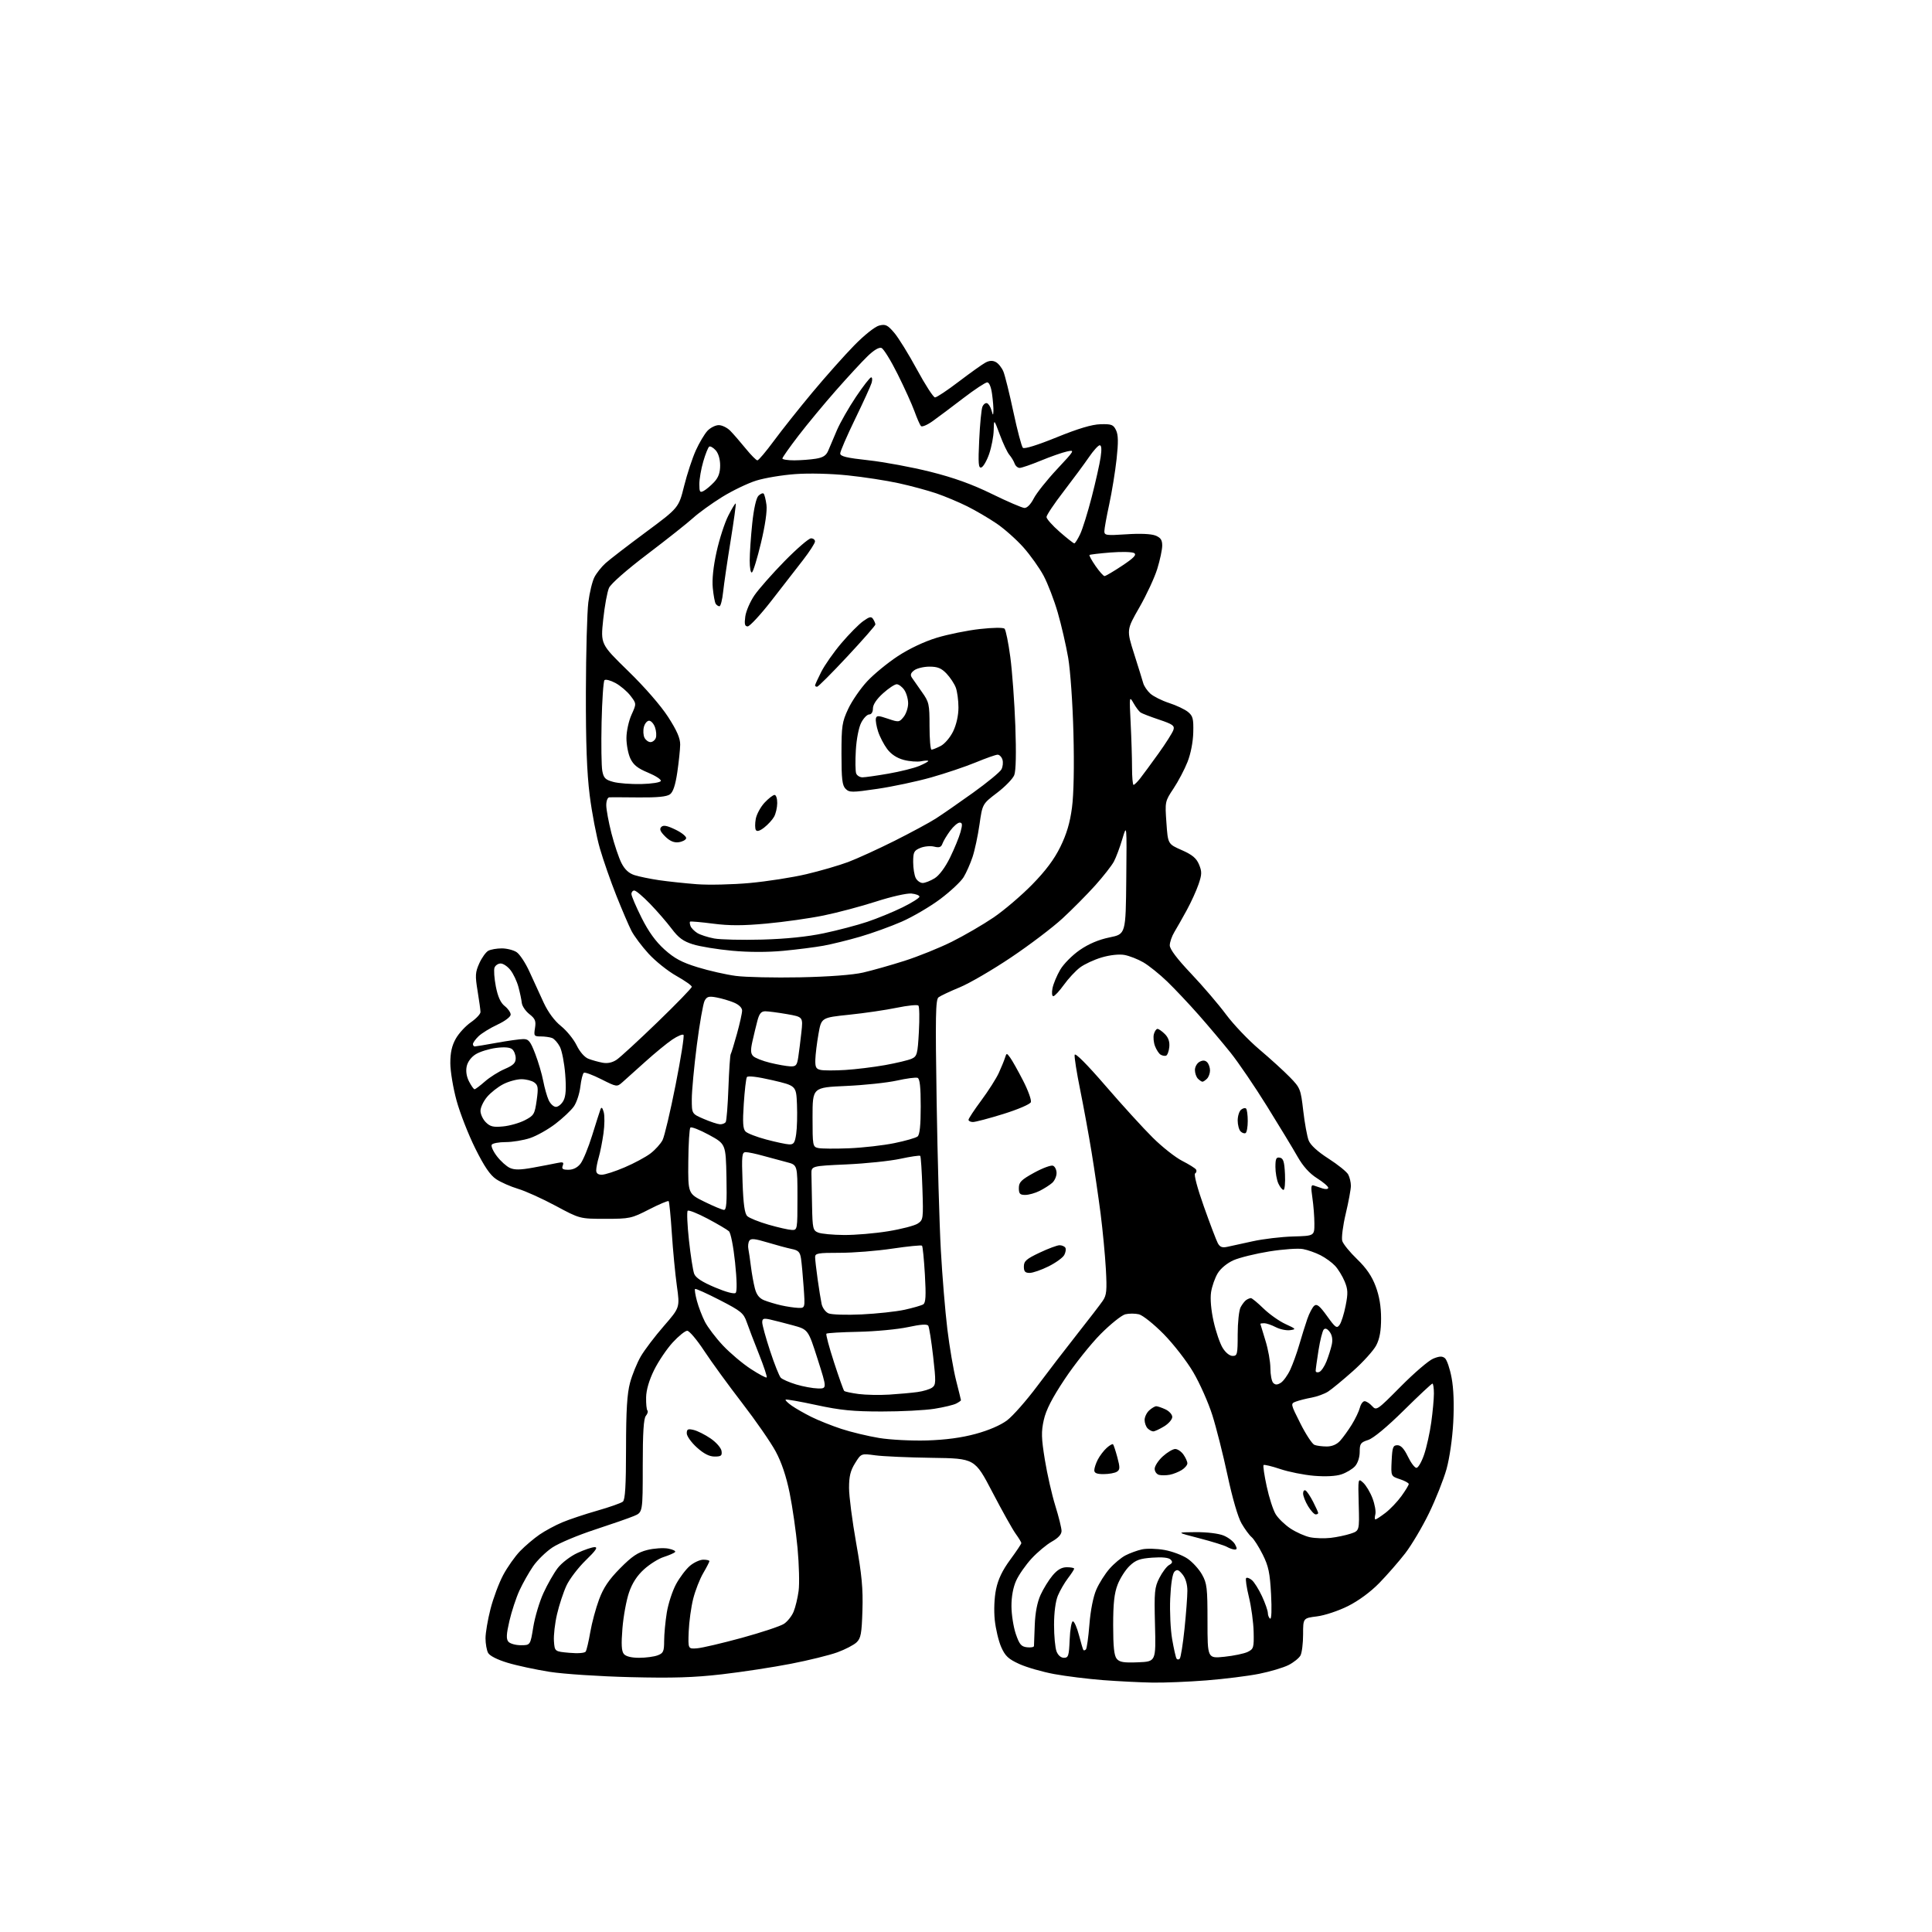 <?xml version="1.0" encoding="UTF-8" standalone="no"?>
<svg 
  version="1.1" 
  xmlns="http://www.w3.org/2000/svg" 
  xmlns:xlink="http://www.w3.org/1999/xlink" 
  xmlns:svg="http://www.w3.org/2000/svg"
  xmlns:rdf="http://www.w3.org/1999/02/22-rdf-syntax-ns#"
  xmlns:cc="http://creativecommons.org/ns#"
  xmlns:dc="http://purl.org/dc/elements/1.1/"
  viewBox="0 0 768 768"
  width="768"
  height="768"
>
<style>svg {background-color: white; }</style>"
<path stroke="none" fill="black" fill-rule="evenodd" d="M458.10,668.86C453.37,668.78 444.56,668.34 438.52,667.88C432.49,667.41 423.71,666.33 419.02,665.46C414.34,664.59 408.12,662.80 405.21,661.48C400.85,659.49 399.59,658.32 398.01,654.76C396.96,652.38 395.80,647.51 395.43,643.94C395.04,640.07 395.25,635.13 395.95,631.74C396.77,627.77 398.48,624.21 401.57,620.02C404.01,616.70 406.00,613.73 406.00,613.40C406.00,613.08 404.99,611.41 403.75,609.70C402.51,607.99 398.35,600.55 394.50,593.17C387.50,579.75 387.50,579.75 370.50,579.51C361.15,579.38 350.98,578.93 347.91,578.51C342.32,577.75 342.32,577.75 339.91,581.63C338.06,584.60 337.50,586.89 337.51,591.50C337.51,594.80 338.79,604.65 340.34,613.39C342.58,625.97 343.10,631.54 342.83,640.12C342.55,649.38 342.21,651.23 340.50,652.86C339.40,653.91 335.97,655.69 332.87,656.82C329.78,657.95 321.45,660.01 314.37,661.38C307.29,662.76 294.98,664.64 287.00,665.56C275.81,666.85 267.48,667.11 250.50,666.69C238.31,666.39 224.04,665.45 218.50,664.58C213.00,663.71 205.47,662.10 201.77,660.98C197.66,659.74 194.65,658.21 194.02,657.04C193.46,655.99 193.00,653.37 193.00,651.23C193.00,649.08 193.89,643.84 194.98,639.60C196.06,635.35 198.33,629.28 200.02,626.11C201.71,622.94 204.74,618.65 206.75,616.58C208.76,614.51 212.23,611.57 214.45,610.04C216.68,608.51 220.75,606.31 223.50,605.16C226.25,604.00 232.51,601.91 237.42,600.51C242.32,599.11 246.90,597.50 247.59,596.93C248.52,596.16 248.85,590.65 248.86,575.69C248.88,560.55 249.28,554.04 250.45,549.66C251.32,546.45 253.25,541.72 254.74,539.16C256.24,536.60 260.34,531.19 263.87,527.14C270.27,519.77 270.27,519.77 269.06,511.14C268.40,506.39 267.50,496.97 267.06,490.21C266.62,483.46 266.05,477.72 265.80,477.47C265.55,477.22 262.06,478.69 258.04,480.75C251.02,484.35 250.35,484.50 240.62,484.50C230.50,484.50 230.50,484.50 220.86,479.32C215.55,476.47 208.83,473.43 205.91,472.57C203.00,471.70 199.10,469.98 197.25,468.75C194.83,467.13 192.51,463.72 188.92,456.50C186.19,451.00 182.84,442.45 181.49,437.50C180.13,432.55 179.02,425.86 179.01,422.64C179.00,418.45 179.62,415.66 181.18,412.90C182.37,410.77 185.07,407.84 187.18,406.38C189.28,404.92 191.00,403.09 191.00,402.31C191.00,401.52 190.48,397.76 189.85,393.93C188.84,387.79 188.92,386.51 190.53,382.93C191.54,380.70 193.15,378.46 194.11,377.94C195.08,377.42 197.49,377.00 199.47,377.00C201.45,377.00 204.10,377.67 205.35,378.49C206.60,379.31 208.90,382.80 210.46,386.24C212.02,389.68 214.56,395.23 216.11,398.56C217.90,402.40 220.43,405.82 223.03,407.90C225.28,409.71 228.07,413.15 229.23,415.55C230.51,418.16 232.38,420.30 233.93,420.89C235.34,421.43 237.85,422.13 239.50,422.44C241.49,422.82 243.38,422.42 245.12,421.26C246.56,420.29 253.87,413.57 261.37,406.32C268.87,399.07 275.00,392.75 275.00,392.26C275.00,391.77 272.24,389.83 268.88,387.94C265.51,386.05 260.54,382.08 257.83,379.12C255.12,376.16 252.04,372.04 250.99,369.98C249.93,367.91 247.24,361.62 245.00,356.00C242.76,350.37 239.81,341.94 238.46,337.26C237.10,332.57 235.28,323.06 234.41,316.12C233.28,307.11 232.85,295.35 232.90,275.00C232.94,259.32 233.38,243.32 233.87,239.42C234.36,235.53 235.46,231.03 236.30,229.42C237.13,227.82 239.10,225.34 240.66,223.92C242.22,222.50 249.42,216.95 256.65,211.60C269.79,201.86 269.79,201.86 271.95,193.18C273.14,188.41 275.24,182.03 276.62,179.00C277.99,175.98 280.07,172.49 281.23,171.25C282.40,170.01 284.42,169.00 285.72,169.00C287.02,169.00 289.09,170.01 290.30,171.25C291.52,172.49 294.26,175.64 296.38,178.25C298.50,180.86 300.62,183.00 301.08,183.00C301.54,183.00 304.49,179.51 307.63,175.25C310.77,170.99 317.65,162.33 322.92,156.01C328.19,149.69 335.67,141.28 339.54,137.33C343.60,133.18 347.81,129.84 349.48,129.41C352.00,128.78 352.80,129.16 355.44,132.24C357.13,134.20 361.20,140.79 364.50,146.88C367.80,152.97 371.03,157.97 371.68,157.98C372.34,157.99 376.61,155.15 381.18,151.66C385.76,148.18 390.51,144.79 391.75,144.13C393.30,143.30 394.58,143.24 395.86,143.93C396.89,144.47 398.24,146.18 398.87,147.71C399.50,149.25 401.29,156.48 402.85,163.80C404.41,171.11 406.10,177.50 406.61,178.01C407.17,178.57 412.43,176.94 420.01,173.85C428.63,170.35 434.04,168.73 437.46,168.64C441.84,168.52 442.57,168.80 443.64,171.00C444.54,172.87 444.59,175.78 443.86,182.50C443.32,187.45 442.00,195.53 440.94,200.45C439.87,205.38 439.00,210.21 439.00,211.19C439.00,212.82 439.80,212.92 447.75,212.39C453.10,212.02 457.57,212.21 459.25,212.87C461.38,213.71 462.00,214.61 462.00,216.87C462.00,218.48 461.11,222.65 460.03,226.14C458.95,229.64 455.75,236.52 452.93,241.44C447.80,250.38 447.80,250.38 450.84,259.94C452.51,265.20 454.14,270.44 454.46,271.59C454.78,272.74 456.04,274.60 457.27,275.72C458.50,276.83 461.85,278.51 464.73,279.45C467.61,280.38 470.98,281.98 472.23,282.99C474.19,284.59 474.48,285.69 474.34,291.17C474.25,294.95 473.33,299.67 472.05,302.89C470.88,305.86 468.38,310.61 466.49,313.45C463.10,318.56 463.07,318.68 463.67,327.06C464.26,335.51 464.26,335.51 469.76,337.93C473.96,339.79 475.58,341.13 476.63,343.65C477.81,346.48 477.79,347.56 476.45,351.49C475.60,354.00 473.49,358.63 471.77,361.78C470.05,364.93 467.83,368.85 466.83,370.50C465.83,372.15 465.01,374.53 465.00,375.79C465.00,377.31 467.90,381.15 473.51,387.07C478.19,392.01 484.43,399.30 487.38,403.28C490.33,407.25 496.28,413.50 500.62,417.17C504.95,420.83 510.42,425.81 512.76,428.22C516.87,432.44 517.06,432.93 518.06,441.55C518.63,446.47 519.60,451.79 520.22,453.36C520.94,455.20 523.77,457.79 528.11,460.57C531.83,462.96 535.36,465.80 535.94,466.89C536.52,467.98 537.00,469.99 537.00,471.36C537.00,472.72 536.08,477.73 534.95,482.47C533.82,487.22 533.20,492.10 533.57,493.30C533.93,494.51 536.59,497.77 539.47,500.54C543.15,504.09 545.34,507.29 546.85,511.33C548.30,515.20 549.00,519.36 549.00,524.08C549.00,529.03 548.44,532.16 547.08,534.79C546.02,536.83 541.86,541.44 537.83,545.02C533.80,548.61 529.33,552.29 527.90,553.20C526.46,554.11 523.54,555.18 521.40,555.57C519.25,555.96 516.48,556.66 515.23,557.12C512.96,557.97 512.96,557.97 516.93,565.86C519.11,570.20 521.63,574.03 522.53,574.37C523.43,574.72 525.62,575.00 527.41,575.00C529.50,575.00 531.38,574.20 532.70,572.75C533.83,571.51 535.92,568.62 537.34,566.33C538.76,564.04 540.21,561.00 540.57,559.58C540.93,558.16 541.77,557.00 542.45,557.00C543.13,557.00 544.48,557.87 545.44,558.94C547.15,560.82 547.43,560.63 556.85,551.12C562.16,545.76 567.96,540.78 569.75,540.07C572.22,539.07 573.34,539.03 574.39,539.91C575.16,540.55 576.35,544.04 577.03,547.68C577.84,551.94 578.07,558.26 577.69,565.40C577.35,571.84 576.22,579.65 575.01,584.00C573.85,588.12 570.73,596.00 568.06,601.50C565.39,607.00 561.12,614.20 558.57,617.50C556.01,620.80 551.39,626.09 548.30,629.26C544.83,632.82 540.05,636.33 535.85,638.44C532.05,640.34 526.58,642.16 523.51,642.54C518.00,643.23 518.00,643.23 518.00,649.68C518.00,653.23 517.53,657.00 516.97,658.06C516.40,659.12 514.26,660.84 512.22,661.88C510.17,662.92 504.90,664.49 500.50,665.37C496.10,666.25 486.70,667.42 479.60,667.98C472.51,668.54 462.84,668.94 458.10,668.86zM452.41,660.79C459.50,660.50 459.50,660.50 459.13,645.94C458.79,632.68 458.95,631.02 460.87,627.25C462.04,624.97 463.78,622.66 464.74,622.12C466.09,621.36 466.23,620.85 465.32,619.94C464.57,619.17 461.98,618.91 458.07,619.19C453.09,619.55 451.46,620.14 449.02,622.48C447.38,624.05 445.24,627.40 444.27,629.92C442.94,633.35 442.50,637.40 442.50,646.10C442.50,654.59 442.88,658.15 443.91,659.39C445.03,660.75 446.72,661.02 452.41,660.79zM468.97,659.34C469.38,658.88 470.23,653.55 470.86,647.50C471.49,641.45 472.00,634.64 472.00,632.36C472.00,629.76 471.28,627.35 470.07,625.86C468.52,623.96 467.89,623.75 466.87,624.75C466.08,625.53 465.43,629.62 465.18,635.43C464.95,640.61 465.30,647.90 465.95,651.62C466.60,655.35 467.37,658.80 467.68,659.29C467.98,659.77 468.56,659.80 468.97,659.34zM254.06,659.00C256.70,659.00 260.02,658.56 261.43,658.02C263.69,657.17 264.00,656.48 264.01,652.27C264.01,649.65 264.49,644.59 265.06,641.03C265.64,637.47 267.31,632.37 268.76,629.70C270.22,627.02 272.70,623.75 274.28,622.42C275.86,621.09 278.24,620.00 279.58,620.00C280.91,620.00 282.00,620.26 282.00,620.57C282.00,620.89 280.89,623.04 279.54,625.35C278.18,627.66 276.39,632.24 275.56,635.52C274.73,638.81 273.93,644.65 273.77,648.50C273.50,655.50 273.50,655.50 277.09,655.23C279.07,655.08 287.07,653.20 294.88,651.07C302.68,648.93 310.22,646.43 311.62,645.51C313.02,644.60 314.75,642.42 315.47,640.67C316.19,638.93 317.09,635.21 317.46,632.41C317.84,629.62 317.64,621.97 317.04,615.41C316.43,608.86 315.02,599.00 313.90,593.50C312.55,586.86 310.68,581.30 308.33,576.95C306.39,573.35 300.38,564.68 294.99,557.69C289.60,550.70 282.82,541.38 279.93,536.99C277.04,532.59 274.00,529.00 273.18,529.00C272.36,529.00 269.75,531.10 267.39,533.67C265.04,536.24 261.72,541.16 260.02,544.61C258.02,548.66 256.90,552.52 256.84,555.48C256.79,558.01 257.02,560.36 257.36,560.70C257.70,561.04 257.42,561.99 256.74,562.82C255.85,563.89 255.50,569.54 255.50,582.74C255.50,601.17 255.50,601.17 252.02,602.63C250.11,603.44 243.09,605.88 236.41,608.07C229.74,610.25 222.18,613.43 219.61,615.13C217.04,616.84 213.57,620.22 211.90,622.65C210.23,625.08 207.79,629.41 206.47,632.28C205.16,635.15 203.37,640.58 202.50,644.34C201.28,649.60 201.18,651.52 202.08,652.59C202.72,653.37 204.95,654.00 207.03,654.00C210.82,654.00 210.82,654.00 211.99,646.75C212.64,642.76 214.45,636.69 216.03,633.26C217.60,629.82 220.15,625.36 221.68,623.35C223.24,621.31 226.70,618.65 229.49,617.35C232.24,616.07 235.35,615.02 236.38,615.01C237.78,615.00 236.85,616.37 232.84,620.25C229.86,623.14 226.41,627.66 225.18,630.29C223.96,632.92 222.27,638.04 221.43,641.67C220.58,645.29 220.03,650.11 220.20,652.38C220.50,656.50 220.50,656.50 226.33,657.02C229.78,657.33 232.44,657.12 232.83,656.52C233.19,655.96 234.01,652.49 234.64,648.81C235.27,645.13 236.85,639.28 238.14,635.81C239.90,631.10 242.02,627.96 246.50,623.42C251.22,618.65 253.53,617.09 257.32,616.14C259.97,615.48 263.72,615.23 265.65,615.59C267.57,615.95 268.78,616.59 268.32,617.00C267.87,617.42 265.84,618.29 263.82,618.94C261.79,619.58 258.29,621.77 256.04,623.81C253.26,626.32 251.34,629.26 250.05,633.02C249.00,636.06 247.82,642.47 247.43,647.26C246.91,653.67 247.06,656.37 247.99,657.48C248.79,658.45 250.98,659.00 254.06,659.00zM422.93,659.00C424.70,659.00 424.94,658.21 425.21,651.75C425.37,647.76 425.95,644.50 426.49,644.50C427.04,644.50 428.12,646.98 428.91,650.00C429.69,653.02 430.48,655.69 430.67,655.92C430.85,656.15 431.30,656.03 431.67,655.67C432.03,655.30 432.66,650.84 433.06,645.75C433.50,640.14 434.58,634.69 435.80,631.90C436.90,629.37 439.26,625.63 441.05,623.60C442.84,621.56 445.69,619.17 447.40,618.29C449.10,617.41 452.04,616.33 453.92,615.91C455.81,615.48 459.86,615.59 462.92,616.14C465.99,616.69 470.11,618.24 472.07,619.59C474.04,620.93 476.63,623.77 477.82,625.90C479.79,629.39 480.00,631.23 480.00,644.52C480.00,659.28 480.00,659.28 486.72,658.59C490.41,658.21 494.58,657.34 495.97,656.66C498.33,655.51 498.49,654.98 498.34,648.65C498.25,644.92 497.41,638.73 496.47,634.89C495.53,631.05 495.03,627.64 495.36,627.31C495.68,626.98 496.71,627.34 497.63,628.11C498.56,628.87 500.37,631.75 501.65,634.50C502.93,637.25 503.98,640.26 503.99,641.19C504.00,642.12 504.41,643.13 504.91,643.44C505.44,643.77 505.59,639.77 505.27,633.75C504.81,625.22 504.26,622.57 501.94,617.94C500.41,614.88 498.43,611.77 497.52,611.02C496.62,610.27 494.82,607.82 493.53,605.58C492.11,603.14 489.88,595.47 487.97,586.50C486.21,578.25 483.48,567.45 481.91,562.50C480.34,557.55 476.94,549.90 474.36,545.51C471.78,541.11 466.48,534.28 462.58,530.32C458.69,526.37 454.26,522.83 452.75,522.46C451.24,522.09 448.80,522.09 447.32,522.45C445.85,522.82 441.44,526.36 437.51,530.31C433.59,534.27 427.18,542.30 423.28,548.17C418.23,555.75 415.82,560.46 414.93,564.43C413.87,569.15 413.94,571.62 415.35,580.30C416.27,585.96 418.14,594.17 419.50,598.54C420.86,602.92 421.98,607.43 421.98,608.57C421.99,609.93 420.69,611.37 418.14,612.80C416.02,613.99 412.39,617.03 410.07,619.54C407.75,622.06 404.99,626.01 403.95,628.31C402.74,630.97 402.05,634.70 402.07,638.50C402.08,641.80 402.86,646.75 403.79,649.50C405.23,653.70 405.94,654.55 408.25,654.82C409.76,654.99 411.01,654.77 411.02,654.32C411.04,653.87 411.17,650.12 411.33,646.00C411.51,641.09 412.31,636.95 413.64,634.00C414.77,631.52 416.92,628.04 418.43,626.25C420.37,623.96 422.03,623.00 424.09,623.00C425.69,623.00 427.00,623.26 427.00,623.57C427.00,623.88 425.89,625.59 424.53,627.37C423.17,629.15 421.37,632.26 420.53,634.27C419.59,636.52 419.00,641.01 419.00,645.90C419.00,650.28 419.44,655.02 419.98,656.43C420.57,658.00 421.73,659.00 422.93,659.00zM490.79,615.97C490.08,615.95 488.70,615.47 487.72,614.90C486.73,614.33 481.78,612.79 476.72,611.48C467.50,609.10 467.50,609.10 475.28,609.05C479.84,609.02 484.47,609.59 486.45,610.42C488.31,611.19 490.34,612.77 490.95,613.92C491.82,615.53 491.78,615.99 490.79,615.97zM528.95,611.33C531.40,611.05 534.97,610.30 536.90,609.66C540.40,608.50 540.40,608.50 540.11,598.02C539.83,587.53 539.83,587.53 541.88,589.39C543.01,590.41 544.68,593.20 545.59,595.59C546.50,597.98 547.01,600.85 546.72,601.97C546.43,603.09 546.44,604.00 546.75,604.00C547.06,604.00 548.85,602.83 550.72,601.40C552.60,599.97 555.46,596.97 557.07,594.75C558.68,592.52 560.00,590.35 560.00,589.93C560.00,589.50 558.40,588.63 556.45,587.99C552.91,586.81 552.91,586.81 553.20,580.66C553.46,575.27 553.75,574.50 555.50,574.50C556.88,574.50 558.16,575.89 559.66,579.00C560.85,581.48 562.38,583.50 563.06,583.50C563.75,583.50 565.12,581.12 566.11,578.21C567.10,575.30 568.38,569.53 568.95,565.39C569.53,561.25 570.00,556.09 570.00,553.93C570.00,551.77 569.73,550.00 569.41,550.00C569.08,550.00 563.95,554.80 558.02,560.66C551.36,567.24 545.94,571.74 543.86,572.41C540.86,573.38 540.50,573.89 540.50,577.14C540.50,579.30 539.74,581.63 538.63,582.86C537.60,583.99 535.16,585.45 533.21,586.09C530.99,586.83 526.93,587.03 522.34,586.65C518.31,586.31 512.26,585.10 508.89,583.96C505.52,582.83 502.55,582.12 502.28,582.38C502.02,582.65 502.58,586.48 503.54,590.89C504.49,595.31 506.09,600.27 507.10,601.92C508.10,603.57 510.76,606.14 513.01,607.63C515.26,609.11 518.76,610.67 520.80,611.09C522.83,611.50 526.50,611.61 528.95,611.33zM522.99,602.00C522.43,602.00 521.08,600.54 519.99,598.75C518.90,596.96 518.01,594.69 518.00,593.69C518.00,592.70 518.46,592.16 519.01,592.51C519.57,592.85 520.92,594.89 522.01,597.03C523.11,599.17 524.00,601.16 524.00,601.46C524.00,601.76 523.54,602.00 522.99,602.00zM465.00,586.24C463.62,586.50 461.71,586.52 460.75,586.29C459.79,586.05 459.00,584.96 459.00,583.87C459.00,582.78 460.45,580.56 462.22,578.94C464.00,577.32 466.22,576.00 467.17,576.00C468.11,576.00 469.59,577.00 470.44,578.22C471.30,579.44 472.00,581.01 472.00,581.70C472.00,582.39 470.99,583.59 469.75,584.36C468.51,585.13 466.38,585.98 465.00,586.24zM438.75,585.98C436.02,586.00 435.00,585.58 435.00,584.45C435.00,583.60 435.63,581.68 436.40,580.20C437.17,578.71 438.74,576.64 439.90,575.59C441.06,574.54 442.21,573.88 442.45,574.12C442.69,574.36 443.46,576.70 444.17,579.33C445.26,583.41 445.23,584.24 443.97,585.04C443.16,585.55 440.81,585.98 438.75,585.98zM284.07,579.00C281.95,579.00 279.77,577.88 277.00,575.38C274.80,573.39 273.00,570.87 273.00,569.78C273.00,568.11 273.45,567.89 275.75,568.43C277.26,568.79 280.30,570.32 282.50,571.83C284.72,573.36 286.64,575.56 286.82,576.79C287.09,578.66 286.67,579.00 284.07,579.00zM368.50,572.60C375.89,572.37 382.24,571.52 387.85,569.99C393.05,568.58 397.77,566.54 400.35,564.59C402.63,562.86 408.03,556.74 412.33,550.98C416.64,545.21 423.84,535.84 428.33,530.15C432.83,524.46 437.32,518.61 438.32,517.15C439.90,514.87 440.07,513.12 439.60,504.48C439.29,498.97 438.35,489.07 437.51,482.48C436.66,475.89 435.05,464.88 433.92,458.00C432.80,451.12 430.75,439.96 429.38,433.18C428.00,426.41 427.02,420.17 427.19,419.32C427.38,418.36 432.08,423.07 439.47,431.63C446.05,439.26 454.50,448.54 458.26,452.25C462.01,455.97 467.28,460.12 469.97,461.48C472.66,462.85 475.12,464.39 475.45,464.91C475.77,465.43 475.60,466.13 475.07,466.46C474.51,466.80 475.96,472.30 478.55,479.59C481.00,486.49 483.49,493.05 484.09,494.17C484.92,495.72 485.83,496.07 487.84,495.64C489.30,495.33 493.88,494.33 498.00,493.42C502.12,492.51 509.32,491.65 514.00,491.52C522.50,491.28 522.50,491.28 522.49,486.39C522.49,483.70 522.13,479.08 521.69,476.12C521.06,471.88 521.17,470.85 522.20,471.24C522.91,471.51 524.51,472.04 525.75,472.43C527.03,472.83 528.00,472.71 528.00,472.16C528.00,471.62 525.99,469.91 523.53,468.36C520.52,466.45 517.99,463.64 515.78,459.76C513.98,456.58 508.52,447.58 503.65,439.74C498.79,431.91 492.28,422.35 489.20,418.50C486.12,414.65 480.42,407.90 476.55,403.50C472.67,399.10 467.02,393.11 464.00,390.19C460.98,387.27 456.70,383.83 454.50,382.55C452.30,381.27 448.90,379.95 446.95,379.60C444.83,379.23 441.22,379.63 437.95,380.59C434.95,381.47 431.06,383.28 429.31,384.60C427.55,385.93 424.66,389.04 422.89,391.51C421.11,393.98 419.23,396.00 418.71,396.00C418.17,396.00 418.03,394.62 418.39,392.82C418.74,391.07 420.12,387.76 421.46,385.47C422.80,383.18 426.30,379.66 429.24,377.64C432.78,375.20 436.75,373.52 441.04,372.64C447.50,371.33 447.50,371.33 447.71,349.41C447.93,327.50 447.93,327.50 446.15,333.50C445.18,336.80 443.66,340.84 442.79,342.48C441.92,344.11 438.57,348.39 435.35,351.98C432.13,355.56 426.31,361.44 422.41,365.04C418.52,368.64 409.29,375.64 401.91,380.59C394.54,385.54 385.35,390.90 381.50,392.48C377.65,394.07 373.87,395.85 373.09,396.44C371.91,397.33 371.79,403.82 372.33,438.00C372.68,460.27 373.43,486.82 374.00,497.00C374.56,507.18 375.73,521.30 376.59,528.39C377.45,535.48 379.02,544.66 380.08,548.80C381.13,552.93 382.00,556.46 382.00,556.62C382.00,556.79 381.17,557.38 380.14,557.92C379.12,558.47 375.21,559.41 371.44,560.01C367.68,560.61 358.24,561.10 350.48,561.09C339.11,561.09 334.06,560.59 324.53,558.53C318.02,557.12 312.51,556.15 312.29,556.38C312.07,556.60 313.15,557.67 314.69,558.76C316.24,559.85 319.75,561.86 322.50,563.23C325.25,564.60 330.63,566.75 334.46,568.01C338.29,569.27 345.04,570.89 349.46,571.62C353.93,572.35 362.39,572.78 368.50,572.60zM458.45,569.00C457.87,569.00 456.86,568.46 456.20,567.80C455.54,567.14 455.00,565.63 455.00,564.45C455.00,563.28 455.82,561.57 456.83,560.65C457.83,559.74 459.09,559.00 459.63,559.00C460.16,559.00 461.81,559.56 463.29,560.25C464.77,560.94 465.99,562.29 465.99,563.26C466.00,564.24 464.54,565.92 462.75,567.01C460.96,568.10 459.03,568.99 458.45,569.00zM353.50,554.38C357.35,554.14 362.39,553.68 364.70,553.36C367.02,553.05 369.65,552.24 370.56,551.58C372.06,550.49 372.09,549.34 370.94,539.22C370.24,533.09 369.37,527.60 369.01,527.01C368.56,526.28 366.04,526.45 360.93,527.55C356.84,528.43 347.99,529.27 341.26,529.41C334.52,529.54 328.79,529.88 328.51,530.16C328.23,530.43 329.59,535.55 331.53,541.52C333.47,547.50 335.29,552.63 335.59,552.92C335.88,553.21 338.46,553.76 341.31,554.14C344.17,554.51 349.65,554.62 353.50,554.38zM325.13,551.93C328.76,552.00 328.76,552.00 325.01,540.25C321.26,528.50 321.26,528.50 315.15,526.83C311.79,525.92 307.68,524.87 306.02,524.50C303.52,523.96 303.00,524.16 303.00,525.67C303.00,526.67 304.40,531.77 306.12,537.00C307.83,542.22 309.75,547.03 310.37,547.67C310.99,548.31 313.75,549.52 316.50,550.35C319.25,551.18 323.13,551.89 325.13,551.93zM509.13,549.69C510.16,549.04 511.85,546.71 512.88,544.51C513.91,542.30 515.54,537.80 516.49,534.50C517.45,531.20 518.87,526.62 519.67,524.33C520.46,522.03 521.71,519.66 522.44,519.05C523.48,518.19 524.59,519.08 527.52,523.15C530.86,527.81 531.39,528.18 532.50,526.66C533.19,525.73 534.27,522.30 534.91,519.04C535.90,514.04 535.83,512.53 534.49,509.32C533.62,507.24 531.91,504.46 530.70,503.17C529.49,501.87 526.90,499.99 524.95,498.99C523.00,497.99 519.85,496.87 517.95,496.52C516.04,496.16 510.02,496.59 504.57,497.46C499.12,498.34 492.72,499.92 490.35,500.96C487.81,502.09 485.24,504.20 484.06,506.15C482.96,507.96 481.77,511.35 481.42,513.68C481.03,516.27 481.42,520.78 482.41,525.22C483.30,529.24 484.92,533.98 486.00,535.76C487.17,537.69 488.79,539.00 489.99,539.00C491.85,539.00 492.00,538.35 492.00,530.43C492.00,525.72 492.52,520.89 493.15,519.68C493.78,518.48 494.79,517.17 495.40,516.77C496.00,516.36 496.84,516.02 497.25,516.02C497.66,516.01 499.91,517.86 502.25,520.14C504.59,522.41 508.52,525.20 511.00,526.33C515.23,528.27 515.34,528.41 512.82,528.76C511.34,528.96 508.78,528.42 507.12,527.56C505.46,526.70 503.40,526.00 502.55,526.00C501.70,526.00 501.01,526.11 501.01,526.25C501.02,526.39 501.92,529.35 503.01,532.84C504.11,536.33 505.00,541.30 505.00,543.89C505.00,546.48 505.51,549.11 506.13,549.73C506.97,550.57 507.74,550.55 509.13,549.69zM304.77,547.56C305.02,547.31 303.64,543.15 301.71,538.31C299.78,533.46 297.58,527.72 296.83,525.55C295.58,521.97 294.57,521.15 286.08,516.78C280.92,514.13 276.52,512.15 276.29,512.38C276.06,512.61 276.40,514.75 277.04,517.14C277.68,519.53 279.11,523.26 280.21,525.42C281.32,527.58 284.53,531.82 287.36,534.83C290.19,537.84 295.16,542.04 298.41,544.16C301.66,546.28 304.53,547.81 304.77,547.56zM524.42,545.39C525.20,545.09 526.50,543.19 527.30,541.17C528.10,539.15 529.05,536.14 529.41,534.48C529.83,532.51 529.55,530.78 528.60,529.48C527.64,528.19 526.81,527.85 526.21,528.50C525.70,529.05 524.77,532.74 524.14,536.69C523.51,540.65 523.00,544.35 523.00,544.91C523.00,545.48 523.64,545.69 524.42,545.39zM342.50,522.50C348.55,522.21 356.24,521.38 359.59,520.65C362.94,519.91 366.27,518.95 366.99,518.51C367.99,517.89 368.15,515.20 367.66,506.70C367.31,500.65 366.80,495.46 366.51,495.18C366.23,494.90 360.94,495.42 354.75,496.34C348.56,497.27 339.11,498.02 333.75,498.01C325.12,498.00 324.00,498.20 324.02,499.75C324.03,500.71 324.48,504.65 325.02,508.50C325.56,512.35 326.27,516.77 326.60,518.32C326.92,519.87 328.16,521.56 329.34,522.08C330.53,522.60 336.45,522.79 342.50,522.50zM317.27,519.90C320.05,520.00 320.05,520.00 319.47,511.75C319.16,507.21 318.68,502.07 318.42,500.32C318.02,497.70 317.38,497.03 314.72,496.49C312.95,496.12 308.61,494.96 305.07,493.89C300.01,492.37 298.48,492.22 297.86,493.22C297.43,493.91 297.26,495.39 297.49,496.49C297.71,497.60 298.17,500.75 298.51,503.50C298.85,506.25 299.55,510.13 300.07,512.13C300.73,514.69 301.83,516.09 303.76,516.87C305.27,517.48 308.30,518.39 310.50,518.89C312.70,519.39 315.75,519.84 317.27,519.90zM292.44,513.94C293.02,513.37 292.93,508.78 292.20,501.81C291.54,495.50 290.48,490.09 289.76,489.44C289.07,488.80 285.25,486.55 281.28,484.44C277.31,482.34 273.75,480.92 273.37,481.30C272.98,481.68 273.21,486.95 273.87,493.02C274.53,499.08 275.46,505.07 275.94,506.34C276.55,507.94 279.07,509.59 284.16,511.74C288.60,513.62 291.87,514.49 292.44,513.94zM409.30,506.00C407.50,506.00 407.00,505.45 407.00,503.46C407.00,501.32 408.00,500.44 413.25,497.96C416.69,496.33 420.26,495.00 421.19,495.00C422.12,495.00 423.15,495.44 423.49,495.98C423.82,496.52 423.63,497.82 423.06,498.88C422.50,499.94 419.69,501.97 416.82,503.40C413.95,504.83 410.57,506.00 409.30,506.00zM335.50,490.93C339.90,490.97 347.77,490.30 352.99,489.45C358.21,488.61 363.52,487.23 364.78,486.41C367.02,484.94 367.07,484.56 366.67,472.41C366.44,465.54 366.06,459.72 365.81,459.48C365.57,459.23 362.02,459.75 357.93,460.63C353.84,461.52 344.20,462.52 336.50,462.87C322.50,463.50 322.50,463.50 322.56,466.75C322.59,468.54 322.70,474.29 322.81,479.53C322.99,488.39 323.16,489.13 325.25,489.97C326.49,490.47 331.10,490.90 335.50,490.93zM314.75,488.92C316.97,489.00 317.00,488.84 317.00,476.04C317.00,463.08 317.00,463.08 312.75,461.98C310.41,461.38 306.18,460.24 303.35,459.45C300.51,458.65 297.42,458.00 296.47,458.00C294.92,458.00 294.79,459.15 295.18,470.02C295.49,478.74 296.01,482.42 297.06,483.43C297.85,484.19 301.65,485.72 305.50,486.83C309.35,487.94 313.51,488.88 314.75,488.92zM287.78,480.95C288.77,480.99 288.99,478.04 288.78,467.88C288.50,454.77 288.50,454.77 281.84,451.13C278.17,449.14 274.85,447.83 274.44,448.23C274.04,448.62 273.67,454.70 273.61,461.73C273.50,474.50 273.50,474.50 280.00,477.70C283.57,479.46 287.08,480.92 287.78,480.95zM407.55,475.00C405.43,475.00 405.00,474.53 405.01,472.25C405.02,469.92 405.96,468.99 411.08,466.17C414.42,464.34 417.79,463.09 418.57,463.39C419.36,463.69 420.00,465.01 420.00,466.31C420.00,467.62 419.21,469.38 418.25,470.22C417.29,471.07 415.06,472.49 413.30,473.38C411.54,474.27 408.95,475.00 407.55,475.00zM510.21,473.00C509.72,473.00 508.80,471.85 508.16,470.45C507.52,469.05 507.00,466.09 507.00,463.88C507.00,460.58 507.32,459.91 508.75,460.19C510.15,460.45 510.56,461.75 510.80,466.76C510.96,470.19 510.70,473.00 510.21,473.00zM239.25,466.97C240.49,466.96 244.57,465.64 248.32,464.03C252.08,462.43 256.69,459.95 258.58,458.51C260.46,457.07 262.62,454.68 263.38,453.20C264.14,451.71 266.47,441.84 268.56,431.27C270.66,420.69 272.07,411.73 271.70,411.37C271.34,411.01 269.34,411.84 267.27,413.23C265.20,414.61 260.35,418.59 256.50,422.06C252.65,425.54 248.54,429.23 247.36,430.26C245.25,432.11 245.13,432.09 239.07,429.04C235.69,427.33 232.55,426.16 232.10,426.44C231.65,426.71 231.02,429.22 230.69,432.01C230.36,434.79 229.19,438.34 228.08,439.88C226.98,441.43 223.70,444.52 220.79,446.74C217.88,448.97 213.35,451.52 210.72,452.40C208.08,453.28 203.72,454.00 201.02,454.00C198.33,454.00 195.83,454.47 195.47,455.04C195.12,455.62 196.04,457.67 197.52,459.61C199.00,461.55 201.32,463.64 202.67,464.26C204.51,465.10 206.83,465.08 211.82,464.17C215.49,463.50 219.81,462.67 221.41,462.33C223.84,461.81 224.22,461.98 223.70,463.35C223.20,464.65 223.68,465.00 225.96,465.00C227.83,465.00 229.53,464.15 230.75,462.59C231.80,461.26 233.88,456.20 235.39,451.34C236.90,446.48 238.38,441.82 238.69,441.00C239.09,439.93 239.46,440.23 239.98,442.05C240.39,443.46 240.35,447.28 239.89,450.55C239.43,453.82 238.59,458.07 238.03,459.99C237.46,461.91 237.00,464.28 237.00,465.24C237.00,466.41 237.76,466.99 239.25,466.97zM337.53,456.46C343.05,456.23 351.15,455.31 355.53,454.41C359.91,453.52 364.06,452.32 364.75,451.77C365.61,451.07 366.00,447.37 366.00,439.85C366.00,432.04 365.64,428.80 364.75,428.46C364.06,428.20 360.35,428.69 356.50,429.55C352.65,430.40 343.54,431.37 336.25,431.69C323.00,432.28 323.00,432.28 323.00,444.07C323.00,455.48 323.07,455.88 325.25,456.36C326.49,456.64 332.01,456.68 337.53,456.46zM313.69,454.91C315.52,454.99 315.98,454.31 316.50,450.75C316.84,448.41 316.98,443.15 316.81,439.05C316.50,431.60 316.50,431.60 307.00,429.39C301.08,428.02 297.27,427.56 296.90,428.17C296.56,428.70 296.01,433.49 295.66,438.80C295.17,446.24 295.33,448.76 296.37,449.80C297.11,450.54 300.82,451.98 304.61,452.98C308.40,453.99 312.48,454.86 313.69,454.91zM495.16,450.40C494.70,450.69 493.80,450.40 493.16,449.76C492.52,449.12 492.00,447.17 492.00,445.42C492.00,443.67 492.60,441.74 493.34,441.13C494.08,440.52 494.98,440.31 495.34,440.68C495.70,441.04 496.00,443.26 496.00,445.61C496.00,447.96 495.62,450.12 495.16,450.40zM200.00,447.77C202.62,447.52 206.51,446.41 208.63,445.31C212.25,443.44 212.55,442.92 213.33,437.45C214.04,432.40 213.91,431.40 212.38,430.29C211.41,429.58 209.11,429.00 207.27,429.00C205.43,429.00 202.19,429.88 200.09,430.96C197.98,432.03 195.07,434.32 193.63,436.03C192.18,437.75 191.00,440.24 191.00,441.58C191.00,442.91 191.95,444.95 193.12,446.12C194.85,447.85 196.10,448.15 200.00,447.77zM286.19,446.92C287.12,446.96 288.16,446.56 288.49,446.02C288.82,445.48 289.31,439.35 289.56,432.40C289.82,425.45 290.22,419.45 290.46,419.06C290.70,418.68 291.82,415.03 292.95,410.95C294.08,406.88 295.00,402.72 295.00,401.72C295.00,400.61 293.73,399.37 291.75,398.54C289.96,397.79 286.85,396.87 284.84,396.50C281.77,395.92 280.99,396.14 280.09,397.83C279.50,398.94 278.11,406.88 277.00,415.46C275.90,424.05 275.00,433.70 275.00,436.91C275.00,442.75 275.00,442.75 279.75,444.79C282.36,445.92 285.26,446.87 286.19,446.92zM386.75,446.02C385.79,446.01 385.00,445.61 385.00,445.14C385.00,444.66 387.30,441.17 390.11,437.39C392.92,433.60 396.04,428.70 397.04,426.50C398.05,424.30 399.15,421.60 399.50,420.50C400.13,418.52 400.16,418.52 401.57,420.44C402.36,421.51 404.65,425.60 406.67,429.52C408.69,433.44 410.09,437.32 409.78,438.13C409.47,438.95 404.64,441.02 398.86,442.82C393.16,444.59 387.71,446.03 386.75,446.02zM220.99,440.00C221.91,440.00 223.26,438.89 223.98,437.53C224.93,435.76 225.13,432.80 224.68,427.05C224.34,422.64 223.39,417.72 222.57,416.13C221.75,414.54 220.35,412.96 219.46,412.62C218.56,412.28 216.55,412.00 214.98,412.00C212.30,412.00 212.16,411.79 212.67,408.66C213.12,405.85 212.76,404.96 210.44,403.13C208.91,401.93 207.55,399.92 207.42,398.66C207.29,397.40 206.68,394.54 206.08,392.31C205.48,390.08 204.06,387.08 202.92,385.63C201.79,384.18 200.04,383.00 199.03,383.00C198.03,383.00 196.93,383.74 196.58,384.64C196.24,385.54 196.48,388.93 197.11,392.18C197.92,396.27 199.00,398.64 200.64,399.93C201.94,400.95 203.00,402.48 203.00,403.32C203.00,404.19 200.74,405.91 197.75,407.30C194.86,408.65 191.49,410.72 190.25,411.91C189.01,413.10 188.00,414.51 188.00,415.04C188.00,415.57 188.34,415.99 188.75,415.98C189.16,415.97 193.10,415.31 197.50,414.52C201.90,413.72 206.62,413.06 208.00,413.05C210.13,413.03 210.83,413.89 212.75,418.88C213.99,422.10 215.42,426.96 215.94,429.69C216.46,432.41 217.43,435.85 218.10,437.32C218.77,438.79 220.07,440.00 220.99,440.00zM188.64,433.00C188.97,433.00 190.82,431.61 192.77,429.90C194.71,428.20 198.25,425.96 200.65,424.94C204.07,423.47 205.00,422.55 205.00,420.66C205.00,419.33 204.37,417.72 203.59,417.08C202.67,416.31 200.45,416.14 197.16,416.57C194.40,416.94 190.80,418.05 189.16,419.05C187.36,420.14 185.93,422.04 185.53,423.85C185.11,425.79 185.44,427.94 186.46,429.93C187.34,431.62 188.32,433.00 188.64,433.00zM478.00,430.00C477.67,430.00 476.86,429.46 476.20,428.80C475.54,428.14 475.00,426.58 475.00,425.34C475.00,424.09 475.83,422.63 476.85,422.08C478.12,421.40 479.05,421.45 479.85,422.25C480.48,422.88 481.00,424.34 481.00,425.50C481.00,426.66 480.46,428.14 479.80,428.80C479.14,429.46 478.33,430.00 478.00,430.00zM336.00,425.33C340.12,425.08 347.23,424.21 351.79,423.40C356.35,422.58 361.13,421.44 362.41,420.86C364.55,419.88 364.78,419.03 365.27,410.15C365.56,404.84 365.48,400.16 365.08,399.73C364.69,399.31 360.83,399.70 356.51,400.59C352.18,401.49 343.66,402.74 337.57,403.37C326.50,404.52 326.50,404.52 325.36,411.01C324.73,414.58 324.17,419.16 324.11,421.18C324.02,424.24 324.38,424.94 326.25,425.32C327.49,425.58 331.88,425.58 336.00,425.33zM314.12,423.89C316.41,423.99 316.82,423.52 317.32,420.25C317.64,418.19 318.19,413.74 318.56,410.37C319.23,404.25 319.23,404.25 312.78,403.12C309.24,402.51 305.38,402.00 304.21,402.00C302.59,402.00 301.84,402.90 301.08,405.75C300.54,407.81 299.64,411.52 299.09,414.00C298.32,417.46 298.39,418.81 299.41,419.83C300.13,420.56 303.15,421.74 306.11,422.47C309.08,423.19 312.68,423.83 314.12,423.89zM463.50,419.66C462.95,419.83 461.97,419.63 461.31,419.21C460.66,418.80 459.68,417.28 459.13,415.84C458.58,414.39 458.38,412.27 458.68,411.11C458.99,409.95 459.63,409.00 460.12,409.00C460.60,409.00 461.93,409.93 463.06,411.06C464.46,412.46 465.02,414.12 464.81,416.23C464.64,417.94 464.05,419.49 463.50,419.66zM318.00,388.50C329.57,388.26 338.96,387.55 343.08,386.61C346.69,385.78 354.12,383.68 359.58,381.94C365.03,380.20 373.53,376.77 378.46,374.31C383.38,371.85 390.81,367.53 394.96,364.71C399.11,361.89 405.99,356.02 410.26,351.67C415.67,346.15 419.07,341.60 421.51,336.63C424.00,331.56 425.34,327.05 426.13,321.03C426.83,315.77 427.05,304.60 426.71,291.53C426.41,279.69 425.49,266.55 424.62,261.47C423.76,256.50 421.90,248.42 420.47,243.50C419.05,238.58 416.52,232.00 414.86,228.88C413.20,225.77 409.57,220.67 406.80,217.56C404.03,214.46 399.23,210.19 396.13,208.09C393.03,205.99 387.80,202.92 384.50,201.28C381.20,199.63 375.69,197.32 372.26,196.14C368.82,194.97 362.07,193.14 357.26,192.09C352.44,191.03 343.32,189.62 337.00,188.97C330.28,188.27 321.61,188.06 316.13,188.46C310.98,188.83 304.00,189.99 300.63,191.04C297.26,192.09 291.12,195.04 287.00,197.60C282.88,200.16 277.70,203.90 275.50,205.91C273.30,207.91 265.17,214.35 257.44,220.22C249.15,226.50 242.85,232.03 242.09,233.69C241.39,235.24 240.35,240.90 239.78,246.29C238.75,256.07 238.75,256.07 249.75,266.79C256.30,273.16 262.71,280.54 265.59,285.00C269.08,290.41 270.41,293.47 270.38,296.00C270.36,297.92 269.84,302.86 269.24,306.96C268.48,312.10 267.57,314.85 266.32,315.76C265.05,316.69 261.32,317.06 254.00,316.99C248.22,316.93 242.94,316.91 242.25,316.94C241.53,316.98 241.00,318.31 241.00,320.08C241.00,321.78 241.93,326.80 243.06,331.25C244.20,335.69 245.99,341.01 247.04,343.08C248.35,345.65 249.99,347.16 252.23,347.88C254.03,348.46 258.43,349.36 262.00,349.89C265.57,350.41 272.34,351.13 277.03,351.49C281.73,351.85 291.18,351.63 298.03,351.01C304.89,350.38 315.02,348.80 320.54,347.50C326.06,346.20 333.55,344.02 337.18,342.66C340.80,341.29 349.12,337.49 355.65,334.22C362.17,330.94 369.54,326.97 372.01,325.38C374.48,323.80 381.13,319.19 386.78,315.14C392.43,311.09 397.51,306.91 398.08,305.85C398.65,304.79 398.83,303.04 398.49,301.96C398.15,300.88 397.28,300.00 396.57,300.00C395.86,300.00 391.95,301.38 387.89,303.06C383.82,304.74 375.84,307.43 370.14,309.04C364.45,310.65 354.83,312.69 348.78,313.58C338.60,315.07 337.64,315.07 336.13,313.56C334.80,312.23 334.50,309.68 334.50,299.71C334.50,288.56 334.73,287.01 337.18,281.78C338.65,278.64 342.03,273.73 344.68,270.87C347.33,268.02 352.83,263.50 356.90,260.83C361.44,257.85 367.43,255.02 372.40,253.51C376.85,252.16 384.54,250.60 389.47,250.05C394.73,249.46 398.81,249.41 399.33,249.93C399.82,250.42 400.85,255.48 401.61,261.16C402.37,266.85 403.27,279.15 403.61,288.50C404.00,299.39 403.85,306.44 403.18,308.12C402.61,309.57 399.53,312.74 396.34,315.16C390.53,319.58 390.53,319.58 389.37,327.71C388.73,332.18 387.49,338.01 386.60,340.67C385.72,343.33 384.12,346.93 383.05,348.69C381.98,350.44 377.82,354.34 373.80,357.36C369.79,360.37 362.89,364.42 358.48,366.36C354.07,368.29 346.58,371.00 341.84,372.37C337.09,373.75 330.56,375.35 327.32,375.94C324.07,376.53 316.94,377.44 311.46,377.96C305.15,378.55 297.66,378.55 291.00,377.93C285.23,377.40 278.25,376.26 275.50,375.40C271.60,374.18 269.73,372.82 267.00,369.19C265.07,366.63 261.21,362.17 258.40,359.27C255.60,356.37 252.79,354.00 252.15,354.00C251.52,354.00 251.00,354.62 251.00,355.38C251.00,356.15 252.81,360.39 255.03,364.82C257.81,370.37 260.64,374.29 264.14,377.44C268.10,381.00 271.01,382.56 277.36,384.51C281.84,385.89 288.65,387.43 292.50,387.94C296.35,388.45 307.82,388.70 318.00,388.50zM303.00,373.50C312.52,373.23 320.93,372.37 327.50,370.98C333.00,369.82 340.77,367.78 344.76,366.44C348.75,365.10 355.05,362.52 358.76,360.69C362.47,358.87 365.50,356.95 365.50,356.44C365.50,355.92 364.05,355.36 362.28,355.19C360.51,355.02 354.20,356.45 348.24,358.38C342.29,360.30 332.89,362.80 327.35,363.93C321.81,365.06 311.64,366.50 304.73,367.13C295.33,368.00 289.97,368.01 283.41,367.16C278.59,366.54 274.49,366.18 274.30,366.37C274.11,366.56 274.20,367.35 274.50,368.13C274.79,368.91 276.00,370.14 277.17,370.88C278.35,371.61 281.38,372.59 283.90,373.06C286.43,373.52 295.02,373.72 303.00,373.50zM366.79,351.00C367.73,350.99 369.85,350.16 371.50,349.15C373.35,348.01 375.70,344.87 377.65,340.91C379.38,337.38 381.26,332.81 381.82,330.75C382.64,327.75 382.57,327.00 381.47,327.00C380.72,327.00 379.02,328.46 377.70,330.25C376.38,332.04 375.00,334.34 374.64,335.36C374.13,336.79 373.38,337.06 371.34,336.55C369.88,336.18 367.41,336.42 365.85,337.06C363.32,338.11 363.00,338.74 363.00,342.69C363.00,345.13 363.47,348.00 364.04,349.07C364.60,350.13 365.84,351.00 366.79,351.00zM269.69,334.81C267.87,335.03 266.21,334.30 264.40,332.49C262.44,330.53 262.05,329.55 262.88,328.72C263.71,327.89 265.19,328.18 268.57,329.82C271.10,331.05 272.97,332.60 272.75,333.27C272.53,333.95 271.15,334.64 269.69,334.81zM303.82,328.93C302.06,330.31 300.91,330.66 300.47,329.95C300.10,329.36 300.09,327.36 300.43,325.51C300.78,323.66 302.35,320.76 303.93,319.07C305.51,317.38 307.30,316.00 307.90,316.00C308.51,316.00 308.98,317.46 308.96,319.25C308.95,321.04 308.38,323.47 307.71,324.67C307.05,325.86 305.29,327.78 303.82,328.93zM254.92,311.67C259.10,311.57 262.49,311.04 262.69,310.44C262.88,309.86 260.59,308.37 257.60,307.13C253.49,305.43 251.79,304.07 250.59,301.54C249.71,299.70 249.01,296.02 249.02,293.35C249.03,290.68 249.94,286.53 251.04,284.11C253.03,279.72 253.03,279.72 250.63,276.58C249.31,274.85 246.62,272.57 244.66,271.51C242.69,270.45 240.72,269.94 240.29,270.38C239.86,270.81 239.34,278.34 239.14,287.11C238.95,295.89 239.07,304.58 239.42,306.44C239.96,309.29 240.63,309.97 243.78,310.82C245.83,311.38 250.84,311.76 254.92,311.67zM450.61,312.00C450.94,312.00 452.11,310.86 453.21,309.46C454.31,308.06 457.60,303.59 460.52,299.52C463.44,295.45 466.11,291.23 466.45,290.15C466.99,288.47 466.19,287.89 460.79,286.08C457.33,284.92 454.00,283.64 453.40,283.23C452.79,282.83 451.53,281.15 450.59,279.50C448.93,276.57 448.91,276.77 449.45,287.41C449.75,293.40 450.00,301.39 450.00,305.16C450.00,308.92 450.27,312.00 450.61,312.00zM342.84,309.00C343.88,309.00 348.54,308.34 353.18,307.53C357.82,306.72 363.28,305.36 365.31,304.51C367.34,303.67 369.00,302.77 369.00,302.51C369.00,302.26 367.73,302.30 366.18,302.61C364.64,302.92 361.50,302.67 359.21,302.06C356.49,301.33 354.22,299.82 352.65,297.72C351.33,295.95 349.71,292.82 349.05,290.76C348.39,288.70 348.00,286.38 348.18,285.60C348.45,284.38 349.14,284.40 352.95,285.70C357.26,287.16 357.47,287.14 359.20,285.00C360.19,283.78 361.00,281.35 361.00,279.61C361.00,277.87 360.30,275.44 359.44,274.22C358.59,273.00 357.24,272.00 356.45,272.00C355.65,272.00 353.20,273.63 351.00,275.62C348.46,277.91 347.00,280.10 347.00,281.62C347.00,283.05 346.41,284.00 345.53,284.00C344.71,284.00 343.29,285.46 342.36,287.25C341.38,289.13 340.47,293.75 340.21,298.20C339.95,302.44 340.02,306.60 340.34,307.45C340.67,308.30 341.79,309.00 342.84,309.00zM370.30,298.00C370.74,298.00 372.38,297.34 373.95,296.53C375.54,295.70 377.72,293.14 378.90,290.71C380.19,288.03 381.00,284.41 381.00,281.25C381.00,278.43 380.52,274.86 379.94,273.32C379.35,271.77 377.69,269.26 376.25,267.75C374.22,265.62 372.70,265.00 369.50,265.00C367.24,265.00 364.51,265.65 363.44,266.44C362.01,267.51 361.76,268.28 362.50,269.39C363.05,270.22 364.85,272.80 366.50,275.12C369.32,279.08 369.50,279.90 369.50,288.67C369.50,293.80 369.86,298.00 370.30,298.00zM258.57,295.00C259.39,295.00 260.34,294.27 260.68,293.38C261.02,292.49 260.89,290.58 260.38,289.13C259.87,287.68 258.81,286.50 258.02,286.50C257.23,286.50 256.30,287.62 255.95,289.00C255.60,290.38 255.71,292.29 256.19,293.25C256.68,294.21 257.74,295.00 258.57,295.00zM324.80,273.00C324.36,273.00 324.00,272.76 324.00,272.47C324.00,272.17 325.11,269.74 326.47,267.06C327.83,264.38 331.43,259.24 334.48,255.65C337.53,252.06 341.42,248.13 343.12,246.92C345.66,245.11 346.36,244.96 347.09,246.11C347.57,246.87 347.98,247.83 347.98,248.24C347.99,248.65 342.96,254.39 336.80,260.99C330.64,267.60 325.24,273.00 324.80,273.00zM297.22,249.00C296.07,249.00 295.86,248.11 296.26,245.09C296.55,242.93 298.20,239.12 299.92,236.62C301.64,234.12 307.04,228.00 311.91,223.03C316.79,218.07 321.50,214.00 322.39,214.00C323.27,214.00 323.99,214.56 323.97,215.25C323.96,215.94 321.82,219.25 319.22,222.62C316.63,225.99 310.95,233.30 306.60,238.87C302.26,244.44 298.03,249.00 297.22,249.00zM285.99,241.00C285.51,241.00 284.83,240.54 284.48,239.97C284.14,239.41 283.62,236.60 283.34,233.72C283.01,230.38 283.55,225.21 284.85,219.35C285.96,214.31 288.05,207.85 289.50,205.00C290.95,202.14 292.28,199.96 292.46,200.15C292.64,200.34 291.72,207.03 290.43,215.00C289.13,222.97 287.80,232.09 287.46,235.25C287.13,238.41 286.47,241.00 285.99,241.00zM439.07,229.00C439.50,229.00 442.65,227.15 446.05,224.89C450.69,221.81 451.90,220.55 450.87,219.87C450.12,219.38 445.90,219.26 441.50,219.62C437.10,219.97 433.32,220.42 433.10,220.61C432.88,220.80 433.96,222.77 435.49,224.98C437.02,227.19 438.63,229.00 439.07,229.00zM298.91,227.55C298.41,227.87 298.01,225.77 298.02,222.81C298.03,219.89 298.48,213.23 299.03,208.02C299.64,202.22 300.60,197.97 301.49,197.08C302.30,196.28 303.23,195.89 303.56,196.23C303.89,196.56 304.40,198.57 304.68,200.68C305.00,203.06 304.18,208.79 302.51,215.76C301.04,221.93 299.42,227.24 298.91,227.55zM427.05,216.00C427.37,216.00 428.41,214.36 429.37,212.35C430.33,210.34 432.40,203.70 433.97,197.60C435.54,191.49 437.14,184.36 437.52,181.75C437.99,178.61 437.86,177.00 437.16,177.00C436.58,177.00 434.64,179.14 432.86,181.75C431.07,184.36 426.55,190.48 422.81,195.35C419.06,200.21 416.00,204.79 416.00,205.52C416.00,206.25 418.35,208.90 421.23,211.42C424.11,213.94 426.73,216.00 427.05,216.00zM407.23,201.92C408.27,201.97 409.73,200.48 410.91,198.18C411.98,196.07 416.14,190.84 420.15,186.55C427.28,178.92 427.36,178.76 424.10,179.48C422.27,179.88 417.61,181.51 413.74,183.11C409.88,184.70 406.10,186.00 405.33,186.00C404.56,186.00 403.66,185.21 403.32,184.25C402.98,183.29 402.04,181.74 401.24,180.80C400.44,179.87 398.73,176.27 397.45,172.80C395.10,166.50 395.10,166.50 395.01,171.00C394.96,173.47 394.14,177.72 393.21,180.43C392.27,183.15 390.87,185.57 390.10,185.82C388.95,186.19 388.80,184.34 389.25,174.88C389.54,168.62 390.12,162.69 390.52,161.71C390.92,160.72 391.74,160.08 392.35,160.28C392.95,160.48 393.75,161.74 394.12,163.07C394.73,165.25 394.81,165.28 394.90,163.39C394.96,162.23 394.71,159.19 394.36,156.64C393.98,153.82 393.22,152.00 392.43,152.00C391.71,152.00 387.45,154.81 382.96,158.25C378.47,161.69 373.01,165.79 370.81,167.36C368.62,168.94 366.49,169.84 366.08,169.36C365.67,168.89 364.51,166.25 363.52,163.50C362.52,160.75 359.51,154.09 356.82,148.71C354.14,143.32 351.25,138.65 350.40,138.32C349.43,137.95 347.36,139.18 344.85,141.62C342.64,143.75 336.99,149.88 332.28,155.23C327.57,160.58 320.86,168.68 317.37,173.23C313.88,177.78 311.02,181.84 311.01,182.25C311.00,182.66 313.14,183.00 315.75,182.99C318.36,182.98 322.23,182.69 324.34,182.34C327.22,181.87 328.44,181.06 329.25,179.10C329.83,177.67 331.38,174.03 332.69,171.00C334.00,167.97 337.40,162.01 340.26,157.75C343.12,153.49 345.84,150.00 346.30,150.00C346.76,150.00 346.83,151.01 346.46,152.25C346.09,153.49 343.13,159.96 339.89,166.63C336.65,173.31 334.00,179.44 334.00,180.25C334.00,181.41 336.51,182.02 345.25,182.97C351.44,183.65 362.48,185.70 369.79,187.53C379.19,189.89 386.36,192.47 394.29,196.35C400.45,199.37 406.28,201.87 407.23,201.92zM279.75,195.13C280.71,194.61 282.57,193.04 283.89,191.63C285.59,189.81 286.27,187.92 286.27,185.02C286.27,182.54 285.58,180.20 284.50,179.00C283.53,177.93 282.37,177.27 281.93,177.54C281.49,177.81 280.43,180.46 279.57,183.42C278.70,186.38 278.00,190.44 278.00,192.44C278.00,195.59 278.23,195.95 279.75,195.13z" />

</svg>